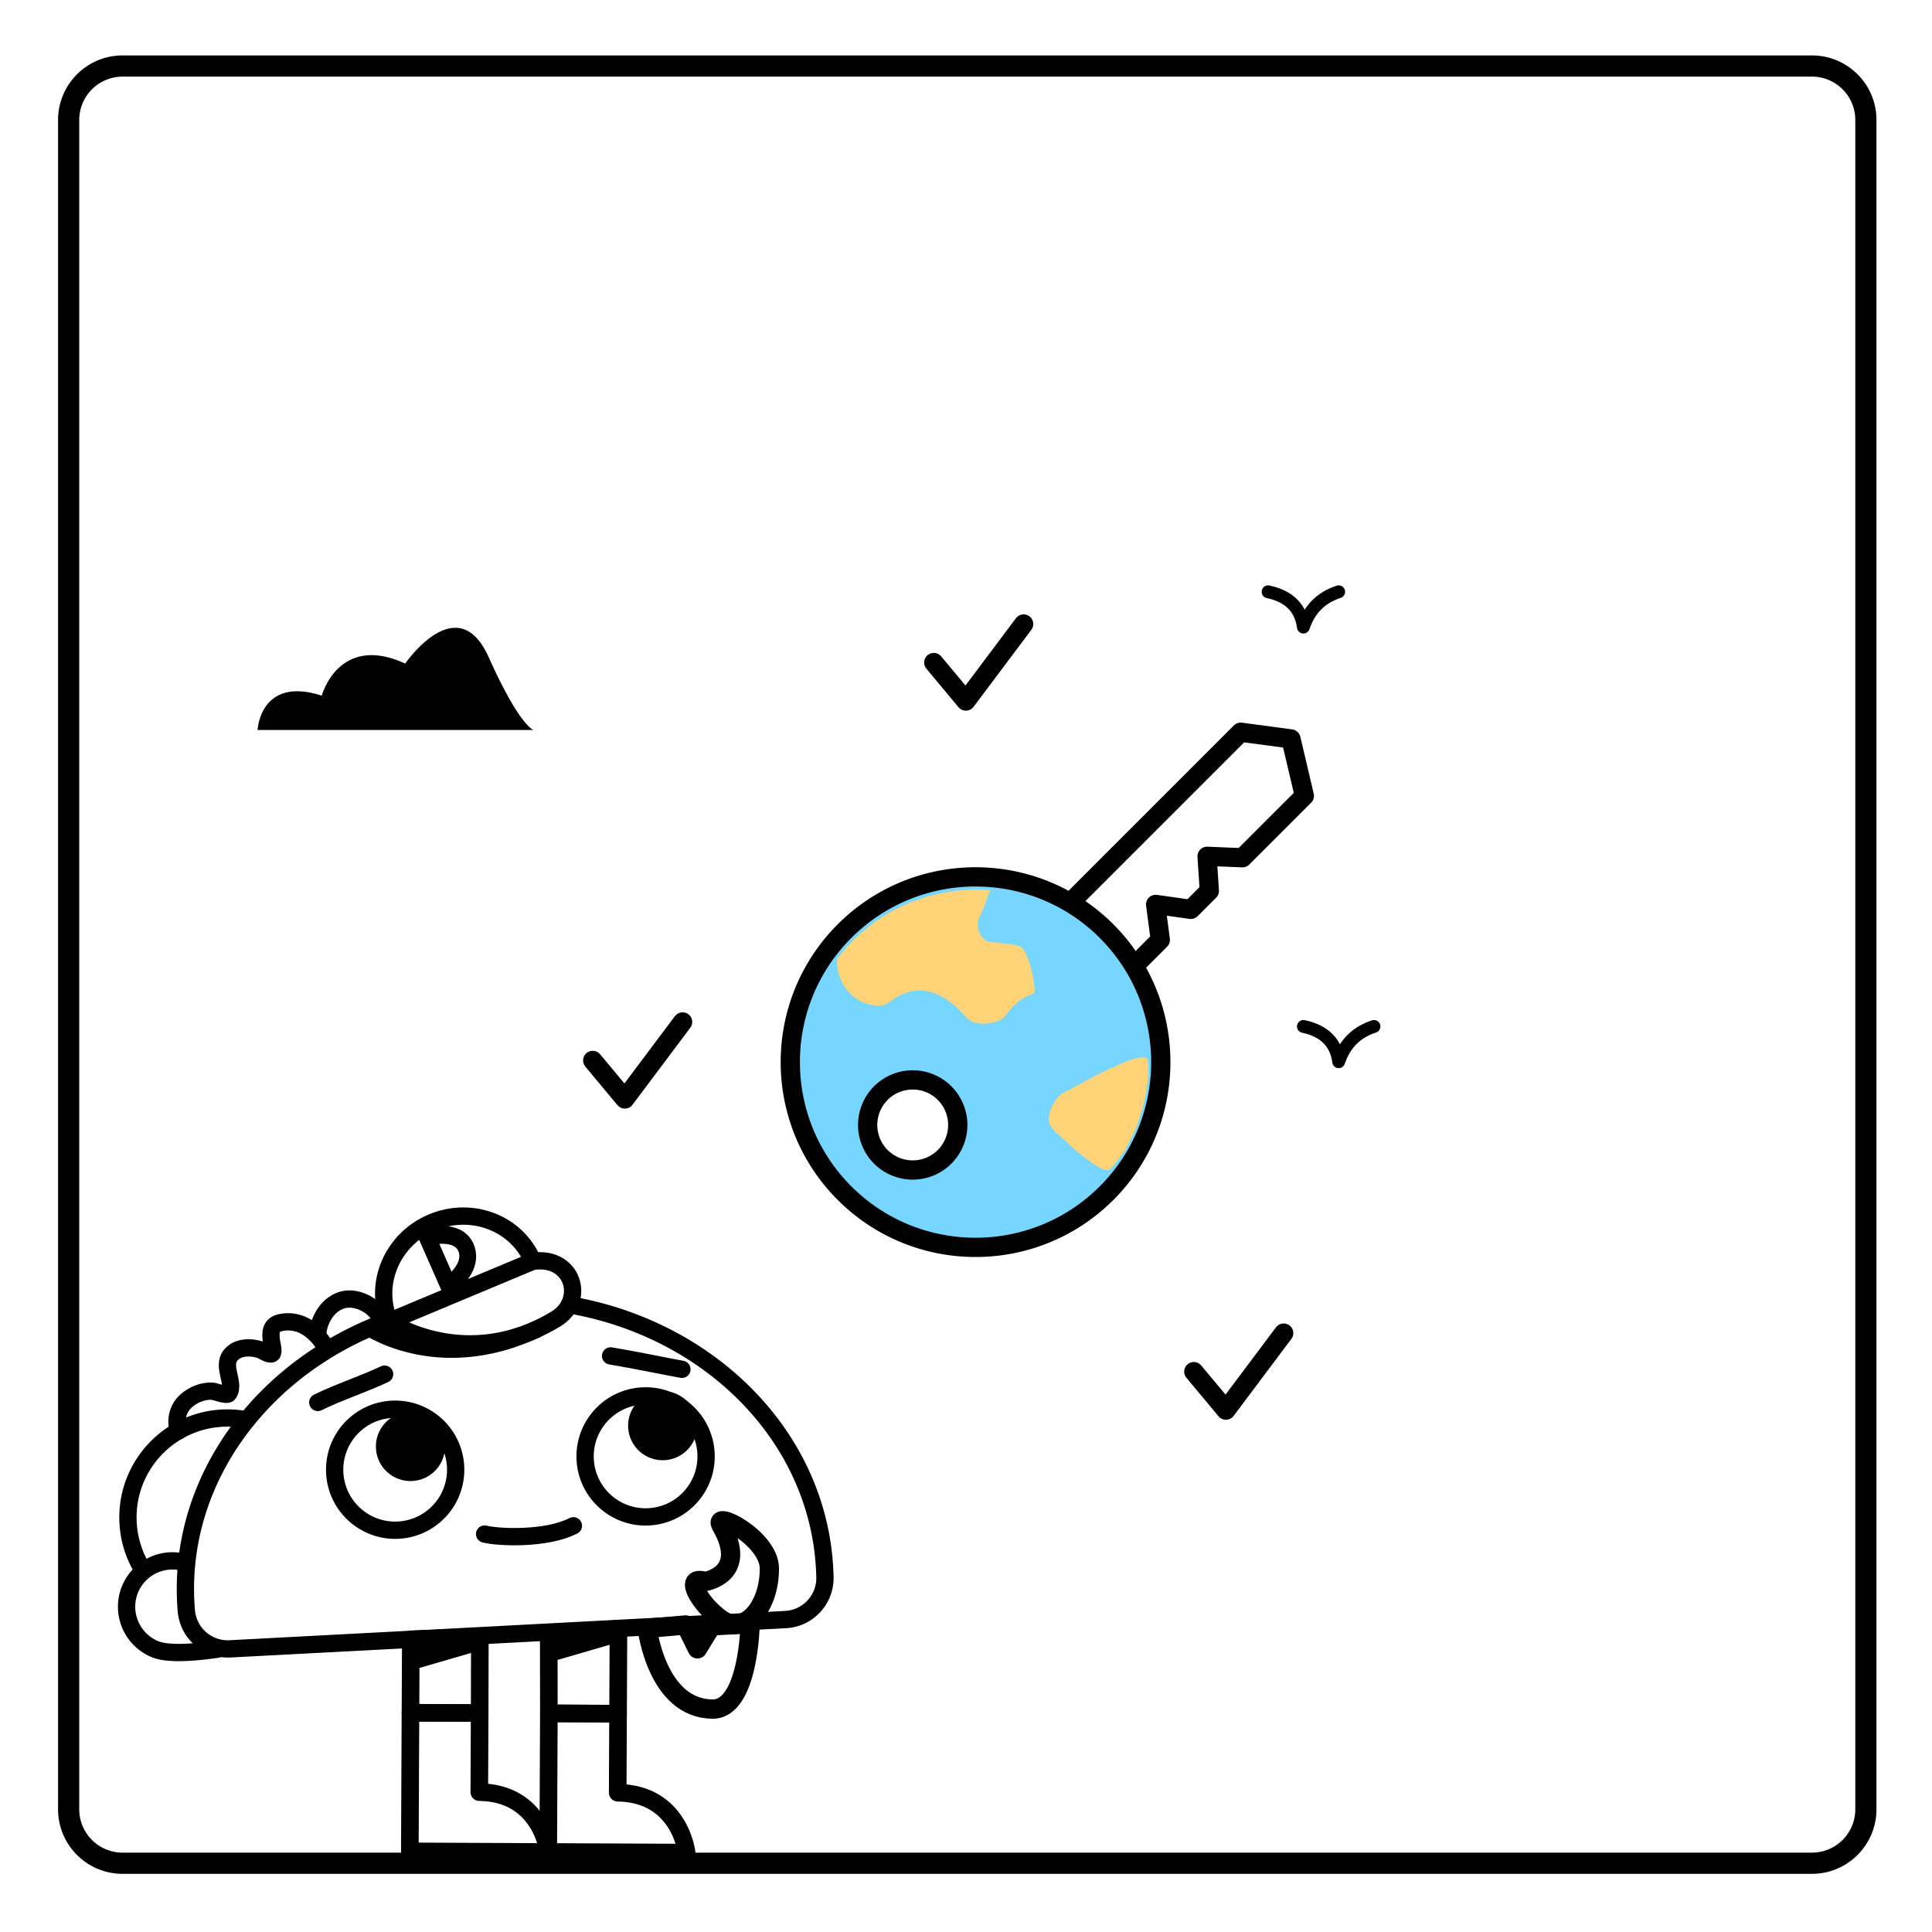 <svg xmlns="http://www.w3.org/2000/svg" xml:space="preserve" style="fill-rule:evenodd;clip-rule:evenodd;stroke-linecap:round;stroke-linejoin:round;stroke-miterlimit:1.5" viewBox="0 0 301 301"><path d="M-64 7h218v236H-64z" style="fill:none" transform="matrix(1.376 0 0 1.271 88.77 -8.611)"/><path d="M292.346 18.687c0-5.547-4.501-10.05-10.045-10.05H19.096c-5.546 0-10.05 4.503-10.05 10.05v263.2c0 5.548 4.504 10.051 10.05 10.051h263.205c5.544 0 10.045-4.503 10.045-10.05zm-3.297 0v263.2a6.75 6.75 0 0 1-6.748 6.75H19.096a6.753 6.753 0 0 1-6.75-6.75v-263.2a6.753 6.753 0 0 1 6.75-6.75h263.205a6.75 6.75 0 0 1 6.748 6.75"/><path d="M3308 247h103l13 17-13 21h-36.93l-10.14-11-9.65 11h-11.03l-9.03-12-9.2 12H3308" style="fill:none;stroke:#000;stroke-width:8.12px" transform="matrix(.261 -.261 .261 .261 -761.441 939.881)"/><path d="M3177.87 668.266c15.93 0 28.86 12.935 28.86 28.867S3193.8 726 3177.87 726c-15.94 0-28.87-12.935-28.87-28.867s12.93-28.867 28.87-28.867m-13.85 21.846a7.02 7.02 0 0 1 7.02 7.021 7.02 7.02 0 0 1-7.02 7.021 7.027 7.027 0 0 1-7.02-7.021 7.027 7.027 0 0 1 7.02-7.021" style="fill:#76d6ff;stroke:#000;stroke-width:3px" transform="rotate(-45 1023.16 4083.862)"/><path d="M3180.88 723.751c-1.42.023-1.8-6.826-1.8-8.139 0-1.011-.28-2.666.18-3.594.73-1.463 3.76-2.372 5.25-1.726.84.36 13.89 3.732 12.54 5.622-1.61 2.243-8.75 7.717-16.17 7.837M3173.9 670.511c-2 1.953-2.6 4.538-2.15 6.703.26 1.274 1.5 3.494 2.93 3.764 1.26.238 7.82.567 7.08 10.129-.14 1.855 1.88 3.603 3.68 4.162.9.282 3.53-.824 6.42.731.42.227 3.97-4.831 3.72-6.509-.12-.847-3.03-4.086-3.11-4.431-.42-1.671.6-3.281 2.32-3.64.5-.102 3.44-1.604 3.7-1.604-6.88-7.756-16.02-10.498-24.59-9.305" style="fill:#ffd479" transform="rotate(-45 1023.16 4083.862)"/><path d="M36.565 90.338c-.474-2.147-.017-4.409 1.854-5.979 1.441-1.21 3.62-1.967 5.499-1.727.573.072 2.851 1.164 3.239.644 1.63-2.184-1.584-6.037 1.344-8.2 1.522-1.125 3.704-.976 5.392-.359.502.184 1.892 1.228 2.418.992.504-.226.144-1.882.102-2.269-.21-1.93-.141-3.647 2.104-3.966 4.014-.569 7.131 2.132 8.889 5.73" style="fill:none;stroke:#000;stroke-width:3.5px" transform="matrix(.768 -.041 .041 .768 -4.009 155.085)"/><path d="M18.394 121.99A11.44 11.44 0 0 1 17 116.5c0-6.347 5.153-11.5 11.5-11.5.973 0 1.917.121 2.82.349" style="fill:none;stroke:#000;stroke-width:2px" transform="matrix(1.345 -.071 .071 1.345 -11.181 81.744)"/><path d="M32.161 453.996A5.31 5.31 0 0 0 37.305 458a5.307 5.307 0 0 0 5.305-5.305c0-1.629-1.368-4.362-2.714-6.657" style="fill:none;stroke:#000;stroke-width:2px" transform="matrix(-.508 1.248 -1.248 -.508 610.783 433.74)"/><path d="M39.136 94.763c-2.901-2.636-4.043-7.612-.717-10.404 1.441-1.21 3.62-1.967 5.499-1.727" style="fill:none;stroke:#000;stroke-width:3.5px" transform="matrix(.498 .586 -.586 .498 85.529 137.925)"/><path d="M90.92 106.806C76.423 111.285 66 123.598 66 138.07q0 .468.015.933a4.81 4.81 0 0 0 4.81 4.682c12.927.004 51.423.004 64.35.004a4.816 4.816 0 0 0 4.815-4.685q.009-.466.01-.934c0-15.31-11.666-28.205-27.481-31.963" style="fill:none;stroke:#000;stroke-width:2px" transform="matrix(1.345 -.071 .071 1.345 -69.631 68.66)"/><path d="M56.08 207.517s11.711 8.61 28.338.673l-14.674 1.056-9.503-3.381s-.106-.8-4.161 1.652"/><path d="M94 102c0 .131 5.924 8.962 17.882 7.174 4.015-.601 4.726-5.967.118-7.174" style="fill:none;stroke:#000;stroke-width:2px" transform="matrix(1.243 -.52 .52 1.243 -109.224 127.959)"/><path d="M37 143.639c0-4.771-4.029-8.639-9-8.639s-9 3.868-9 8.639z" style="fill:none;stroke:#000;stroke-width:2px" transform="matrix(1.243 -.52 .52 1.243 -37.663 37.196)"/><path d="m53 398 2 7s3.993-1.769 3.334-4.655S53 398 53 398" style="fill:none;stroke:#000;stroke-width:2.41px" transform="matrix(1.069 -.165 .176 1.141 -60.178 -252.685)"/><circle cx="92" cy="128" r="7" style="fill:none;stroke:#000;stroke-width:2px" transform="matrix(1.345 -.071 .071 1.345 -71.263 63.35)"/><circle cx="92" cy="128" r="7" style="fill:none;stroke:#000;stroke-width:2px" transform="matrix(1.345 -.071 .071 1.345 -32.245 61.276)"/><circle cx="28" cy="109" r="4" transform="matrix(1.345 -.071 .071 1.345 18.549 80.742)"/><circle cx="28" cy="109" r="4" transform="matrix(1.345 -.071 .071 1.345 57.844 77.497)"/><path d="M60 423c1.526-.531 6.322-3.445 8-6.5" style="fill:none;stroke:#000;stroke-width:2px" transform="matrix(1.12 .749 -.749 1.12 325.128 -279.7)"/><path d="M42.61 402.335c2.774-.154 5.567.109 8.39 0" style="fill:none;stroke:#000;stroke-width:2px" transform="matrix(1.241 -.525 .525 1.241 -214.597 -258.433)"/><path d="M42.61 402.335c3.195-.064 6.032.017 8.39 0" style="fill:none;stroke:#000;stroke-width:2px" transform="matrix(1.324 .249 -.249 1.324 138.895 -332.055)"/><path d="M79 162v14.026h14s-.699-5.98-7-6.026v-8z" style="fill:none;stroke:#000;stroke-width:1.78px" transform="matrix(1.54 .007 -.007 1.54 -35.014 16.9)"/><path d="m92 143.689-7.052.49.052 8.098h7z" style="fill:none;stroke:#000;stroke-width:1.78px" transform="matrix(1.54 .007 -.007 1.54 -44.32 31.835)"/><path d="M79 162v14.026h14s-.699-5.98-7-6.026v-8z" style="fill:none;stroke:#000;stroke-width:1.78px" transform="matrix(1.54 .007 -.007 1.54 -56.577 16.806)"/><path d="m91.982 144.573-6.982.276v7.428h7z" style="fill:none;stroke:#000;stroke-width:1.78px" transform="matrix(1.54 .007 -.007 1.54 -65.883 31.74)"/><path d="m64.06 255.772 10.785-.739-.01 2.072-10.795 3.133zM85.625 254.506l10.785-.739-.009 2.072-10.795 3.133z"/><path d="M130 298.076s-.253 8.351-6 8.924c-3.752.374-4.665-8.459-4.665-8.459l4-.141 1.665 2.246 1-2.57z" style="fill:none;stroke:#000;stroke-width:2px" transform="matrix(-1.498 .131 .131 1.498 256.525 -209.858)"/><path d="M2157.5 812c-1.51-2.631 7.5 1.895 7.5 6.693s-2.46 8.694-5.5 8.694-9.09-8.079-4.5-6.694c0 0 6.88-1.084 2.5-8.693" style="fill:none;stroke:#000;stroke-width:3px" transform="matrix(1 0 0 1 -2045.13 -574.305)"/><path d="m2228 788 5 6 9-12" style="fill:none;stroke:#000;stroke-width:3px" transform="matrix(1 0 0 1 -2042.006 -574.305)"/><path d="m2228 788 5 6 9-12" style="fill:none;stroke:#000;stroke-width:3px" transform="matrix(1 0 0 1 -2082.52 -684.781)"/><path d="m2228 788 5 6 9-12" style="fill:none;stroke:#000;stroke-width:3px" transform="matrix(1 0 0 1 -2135.653 -622.785)"/><path d="M83.128 113.733h-43s.4-8.457 10-5.356c0 0 2.623-9.763 13-5 0 0 8.138-11.839 13-1s7 11.356 7 11.356"/><path d="M444.192 1471c3.319.7 5.106 2.57 5.5 5.5.912-2.7 2.686-4.59 5.5-5.5" style="fill:none;stroke:#000;stroke-width:2px" transform="matrix(1 0 0 1 -241.128 -1311.085)"/><path d="M444.192 1471c3.319.7 5.106 2.57 5.5 5.5.912-2.7 2.686-4.59 5.5-5.5" style="fill:none;stroke:#000;stroke-width:2px" transform="matrix(1 0 0 1 -246.628 -1378.801)"/></svg>